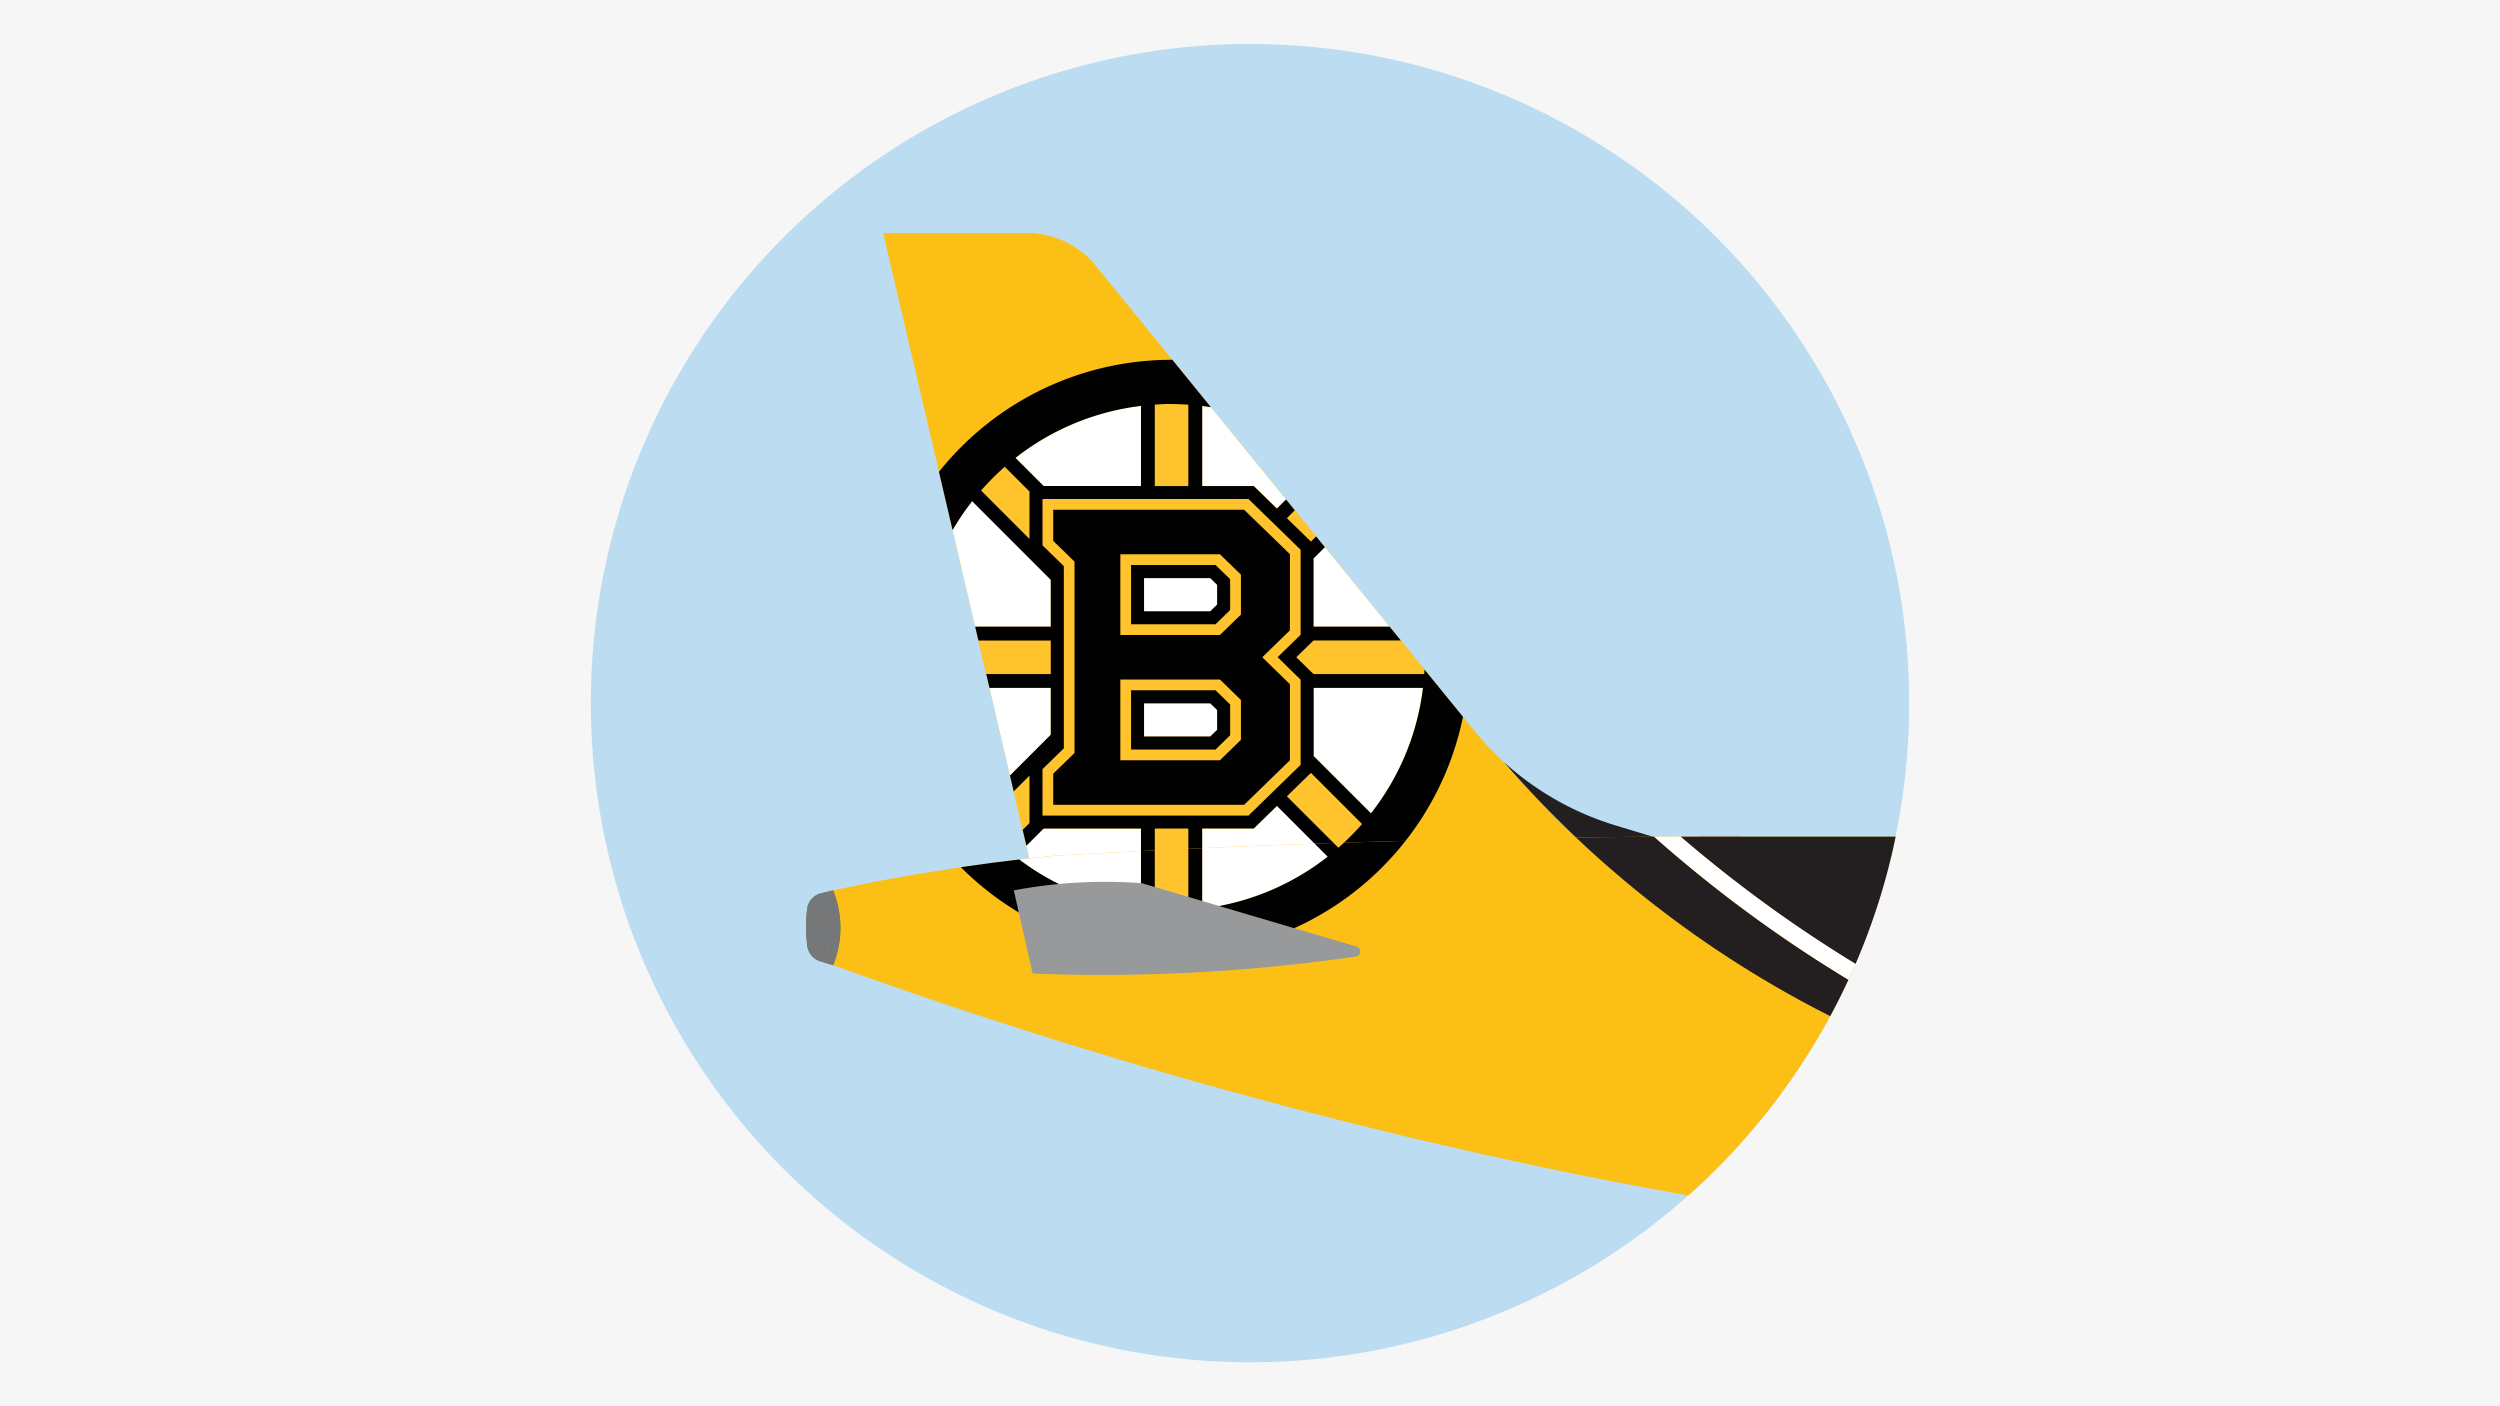 <svg id="Layer_1" data-name="Layer 1" xmlns="http://www.w3.org/2000/svg" xmlns:xlink="http://www.w3.org/1999/xlink" width="1280" height="720" viewBox="0 0 1280 720"><defs><style>.cls-1{fill:none;}.cls-2{fill:#f6f6f6;}.cls-3{fill:#bcdcf1;}.cls-4{fill:#fcbf16;}.cls-5{fill:#231f20;}.cls-6{clip-path:url(#clip-path);}.cls-7{fill:#fff;}.cls-8{fill:#ffc32e;}.cls-9{fill:#010101;}.cls-10{fill:#757778;}.cls-11{clip-path:url(#clip-path-2);}.cls-12{fill:#97999a;}</style><clipPath id="clip-path"><path class="cls-1" d="M850.07,429.57,527,439.34l-74.83-320,73.56,0a45.59,45.59,0,0,1,35.35,16.81L754.73,374A149.11,149.11,0,0,0,827,422.56Z"/></clipPath><clipPath id="clip-path-2"><path class="cls-1" d="M970.56,428.39H900.67q-88.29-.36-176.5,2-92.52,2.43-184.94,7.8c-20.75,2.05-42.76,4.88-65.84,8.75Q448.66,451,426.2,456c-1.31,19.4-1.2,17.72-2.51,37.12A2737.23,2737.23,0,0,0,753.5,589.7q8.85,2,17.62,3.92,46.44,10.17,93.31,18.42A337.11,337.11,0,0,0,970.56,428.39Z"/></clipPath></defs><rect class="cls-2" width="1280" height="720"/><circle class="cls-3" cx="640" cy="360" r="337.5"/><path class="cls-4" d="M770,390.17A150.48,150.48,0,0,1,754.73,374L561.09,136.12a45.59,45.59,0,0,0-35.35-16.81l-73.56,0,74.83,320,282-8.53A543.65,543.65,0,0,1,770,390.17Z"/><path class="cls-5" d="M827,422.56a149.14,149.14,0,0,1-57-32.39,543.65,543.65,0,0,0,39.06,40.64l41-1.24Z"/><g class="cls-6"><path class="cls-7" d="M641.93,424.2H615.51v41a129.06,129.06,0,0,0,64.25-26.61l-26-26Z"/><path class="cls-7" d="M584.17,248.83v-41a129,129,0,0,0-64.25,26.62l14.39,14.4Z"/><path class="cls-7" d="M538,352.18H471.14a129,129,0,0,0,26.62,64.26L538,376.17Z"/><path class="cls-7" d="M672.58,387.1l29.34,29.34a129,129,0,0,0,26.62-64.26h-56Z"/><path class="cls-7" d="M584.17,424.2H534.31l-14.39,14.4a129.06,129.06,0,0,0,64.25,26.61Z"/><path class="cls-7" d="M653.81,260.38l26-25.95a129,129,0,0,0-64.25-26.62v41h26.42Z"/><path class="cls-7" d="M538,296.86l-40.27-40.27a129,129,0,0,0-26.62,64.25H538Z"/><path class="cls-7" d="M672.58,285.93v34.91h56a129,129,0,0,0-26.62-64.25Z"/><polygon class="cls-7" points="623.18 309.53 623.18 299.35 619.65 295.92 585.75 295.92 585.75 312.96 619.65 312.96 623.18 309.53"/><polygon class="cls-7" points="623.18 373.67 623.18 363.49 619.65 360.06 585.75 360.06 585.75 377.1 619.65 377.1 623.18 373.67"/><path class="cls-8" d="M663.69,336.51l8.82,8.6h56.7c.18-2.85.31-5.71.31-8.6s-.13-5.74-.31-8.59h-56.7Z"/><path class="cls-8" d="M608.43,207.15c-2.84-.19-5.7-.32-8.59-.32s-5.75.13-8.59.32v41.67h17.18Z"/><path class="cls-8" d="M591.25,465.88c2.84.18,5.7.31,8.59.31s5.75-.13,8.59-.31V424.2H591.25Z"/><path class="cls-8" d="M514.45,434.06,527.1,421.4V397.11l-24.8,24.8a130.22,130.22,0,0,0,12.15,12.15"/><path class="cls-8" d="M658.88,407.7l26.36,26.35a130.11,130.11,0,0,0,12.15-12.14L671.2,395.72Z"/><path class="cls-8" d="M538,327.92H470.48c-.19,2.84-.32,5.7-.32,8.59s.13,5.75.32,8.59H538Z"/><path class="cls-8" d="M527.1,251.62,514.45,239a128.91,128.91,0,0,0-12.15,12.14l24.8,24.81Z"/><path class="cls-8" d="M697.38,251.12A128.91,128.91,0,0,0,685.24,239l-26.35,26.35,12.31,12Z"/><path class="cls-8" d="M635.33,314.66V294.22l-10.75-10.45h-51v41.34h51Zm-56.23,5V289.26h43.25l7.48,7.28v15.8l-7.48,7.28Z"/><path class="cls-8" d="M544.68,383.16,533.75,393.8v23.75H639.23l26.7-26V348l-11.79-11.47L665.93,325V281.46l-26.7-26H533.75v23.75l10.93,10.63Zm-5.43-106.25V261H637l23.44,22.81v39l-14.17,13.78,14.17,13.79v38.95L637,412.06H539.25V396.12l10.93-10.64V287.54Z"/><path class="cls-8" d="M635.33,378.8V358.37l-10.75-10.46h-51v41.34h51Zm-56.23,5V353.41h43.25l7.48,7.27v15.8l-7.48,7.28Z"/><path class="cls-9" d="M599.84,488.8A152.29,152.29,0,1,0,447.55,336.51,152.29,152.29,0,0,0,599.84,488.8M502.3,421.91l24.8-24.8V421.4l-12.65,12.66a129,129,0,0,1-12.15-12.15m31.45-142.69V255.48H639.23l26.7,26V325l-11.79,11.47L665.93,348v43.59l-26.7,26H533.75V393.8l10.93-10.64v-93.3ZM519.92,438.6l14.4-14.4h49.86v41a129.06,129.06,0,0,1-64.26-26.61m79.92,27.59c-2.89,0-5.75-.13-8.59-.31V424.2h17.18v41.68c-2.84.18-5.7.31-8.59.31m15.67-1v-41h26.43l11.87-11.56,26,26a129.06,129.06,0,0,1-64.25,26.61m69.73-31.15L658.88,407.7l12.32-12,26.19,26.19a131.44,131.44,0,0,1-12.15,12.15m16.68-17.62L672.58,387.1V352.18h56a129.12,129.12,0,0,1-26.63,64.26m27.6-79.93c0,2.89-.13,5.75-.32,8.6H672.51l-8.82-8.6,8.82-8.59H729.2c.19,2.84.32,5.7.32,8.59m-1-15.67h-56V285.93l29.34-29.34a129.09,129.09,0,0,1,26.63,64.25m-31.16-69.73L671.2,277.3l-12.32-12L685.24,239a130.11,130.11,0,0,1,12.15,12.14m-17.63-16.68-26,25.95-11.87-11.55H615.51v-41a129,129,0,0,1,64.25,26.62m-79.92-27.6c2.89,0,5.75.13,8.59.32v41.68H591.25V207.15c2.84-.19,5.7-.32,8.59-.32m-15.66,1v41H534.32l-14.4-14.4a129,129,0,0,1,64.26-26.62M514.45,239l12.65,12.65v24.3l-24.8-24.81A128.91,128.91,0,0,1,514.45,239m-16.69,17.62L538,296.86v24H471.14a129,129,0,0,1,26.62-64.25m-27.6,79.92c0-2.89.13-5.75.32-8.59H538v17.19H470.48c-.19-2.85-.32-5.71-.32-8.6M538,352.18v24l-40.27,40.27a129,129,0,0,1-26.62-64.26Z"/><path class="cls-9" d="M629.83,360.68l-7.48-7.27H579.1v30.34h43.25l7.48-7.27Zm-6.65,13-3.53,3.43h-33.9v-17h33.9l3.53,3.43Z"/><path class="cls-9" d="M629.83,296.55l-7.48-7.28H579.1v30.35h43.25l7.48-7.28Zm-6.65,13L619.65,313h-33.9v-17h33.9l3.53,3.43Z"/><path class="cls-9" d="M539.25,396.12v15.94H637l23.44-22.81V350.3l-14.17-13.79,14.17-13.78v-39L637,261H539.25v15.94l10.92,10.63v97.94Zm34.36-112.34h51l10.75,10.44v20.44l-10.75,10.45h-51Zm0,64.13h51l10.75,10.46V378.8l-10.75,10.45h-51Z"/></g><path class="cls-4" d="M688.15,431.42h0c-1,.89-1.93,1.77-2.91,2.63l-2.46-2.46h0l2.47,2.47Q686.71,432.76,688.15,431.42Z"/><path class="cls-4" d="M970.56,428.39H900.67q-88.29-.36-176.5,2-92.52,2.43-184.94,7.8c-20.75,2.05-42.76,4.88-65.84,8.75Q448.66,451,426.2,456c-1.31,19.4-1.2,17.72-2.51,37.12A2737.23,2737.23,0,0,0,753.5,589.7q8.85,2,17.62,3.92,46.44,10.17,93.31,18.42A337.11,337.11,0,0,0,970.56,428.39Z"/><path class="cls-10" d="M426.2,456l.37-.08,0-.07-6.07,1.46a9.45,9.45,0,0,0-7.23,8.05,76.94,76.94,0,0,0-.55,9.62,77.71,77.71,0,0,0,.6,9.33,9.48,9.48,0,0,0,6.56,7.83l6.68,2.13s0-.07,0-.11l-2.89-1C425,473.71,424.89,475.39,426.2,456Z"/><path class="cls-10" d="M430.28,474.2a51.09,51.09,0,0,0-3.71-18.29l-.37.08c-1.31,19.4-1.2,17.72-2.51,37.12l2.89,1A51.14,51.14,0,0,0,430.28,474.2Z"/><path class="cls-5" d="M970.56,428.39H900.67q-20.1-.08-40.19,0A681.12,681.12,0,0,0,950,493.57,334.55,334.55,0,0,0,970.56,428.39Z"/><path class="cls-5" d="M852.21,428.4q-22.66.11-45.32.37,4.77,4.53,9.79,9.06a549.09,549.09,0,0,0,120.39,82.43q4.93-9.15,9.32-18.62a681.44,681.44,0,0,1-99.46-73.2Z"/><path class="cls-7" d="M860.44,428.34c-2.75,0-5.49,0-8.23.06l8.27,0Z"/><path class="cls-7" d="M860.48,428.38l-8.27,0-5.28,0a681.44,681.44,0,0,0,99.46,73.2q1.86-4,3.62-8.07A681.12,681.12,0,0,1,860.48,428.38Z"/><g class="cls-11"><path class="cls-7" d="M641.93,424.2H615.51v41a129.06,129.06,0,0,0,64.25-26.61l-26-26Z"/><path class="cls-7" d="M584.17,248.83v-41a129,129,0,0,0-64.25,26.62l14.39,14.4Z"/><path class="cls-7" d="M538,352.18H471.14a129,129,0,0,0,26.62,64.26L538,376.17Z"/><path class="cls-7" d="M672.58,387.1l29.34,29.34a129,129,0,0,0,26.62-64.26h-56Z"/><path class="cls-7" d="M584.17,424.2H534.31l-14.39,14.4a129.06,129.06,0,0,0,64.25,26.61Z"/><path class="cls-7" d="M653.81,260.38l26-25.95a129,129,0,0,0-64.25-26.62v41h26.42Z"/><path class="cls-7" d="M538,296.86l-40.27-40.27a129,129,0,0,0-26.62,64.25H538Z"/><path class="cls-7" d="M672.58,285.93v34.91h56a129,129,0,0,0-26.62-64.25Z"/><polygon class="cls-7" points="623.18 309.53 623.18 299.35 619.65 295.92 585.75 295.92 585.75 312.96 619.65 312.96 623.18 309.53"/><polygon class="cls-7" points="623.18 373.67 623.18 363.49 619.65 360.06 585.75 360.06 585.75 377.1 619.65 377.1 623.18 373.67"/><path class="cls-8" d="M663.69,336.51l8.82,8.6h56.7c.18-2.85.31-5.71.31-8.6s-.13-5.74-.31-8.59h-56.7Z"/><path class="cls-8" d="M608.43,207.15c-2.84-.19-5.7-.32-8.59-.32s-5.75.13-8.59.32v41.67h17.18Z"/><path class="cls-8" d="M591.25,465.88c2.84.18,5.7.31,8.59.31s5.75-.13,8.59-.31V424.2H591.25Z"/><path class="cls-8" d="M514.45,434.06,527.1,421.4V397.11l-24.8,24.8a130.22,130.22,0,0,0,12.15,12.15"/><path class="cls-8" d="M658.88,407.7l26.36,26.35a130.11,130.11,0,0,0,12.15-12.14L671.2,395.72Z"/><path class="cls-8" d="M538,327.92H470.48c-.19,2.84-.32,5.7-.32,8.59s.13,5.75.32,8.59H538Z"/><path class="cls-8" d="M527.1,251.62,514.45,239a128.91,128.91,0,0,0-12.15,12.14l24.8,24.81Z"/><path class="cls-8" d="M697.38,251.12A128.91,128.91,0,0,0,685.24,239l-26.35,26.35,12.31,12Z"/><path class="cls-8" d="M635.33,314.66V294.22l-10.75-10.45h-51v41.34h51Zm-56.23,5V289.26h43.25l7.48,7.28v15.8l-7.48,7.28Z"/><path class="cls-8" d="M544.68,383.16,533.75,393.8v23.75H639.23l26.7-26V348l-11.79-11.47L665.93,325V281.46l-26.7-26H533.75v23.75l10.93,10.63Zm-5.43-106.25V261H637l23.44,22.81v39l-14.17,13.78,14.17,13.79v38.95L637,412.06H539.25V396.12l10.93-10.64V287.54Z"/><path class="cls-8" d="M635.33,378.8V358.37l-10.75-10.46h-51v41.34h51Zm-56.23,5V353.41h43.25l7.48,7.27v15.8l-7.48,7.28Z"/><path class="cls-9" d="M599.84,488.8A152.29,152.29,0,1,0,447.55,336.51,152.29,152.29,0,0,0,599.84,488.8M502.3,421.91l24.8-24.8V421.4l-12.65,12.66a129,129,0,0,1-12.15-12.15m31.45-142.69V255.48H639.23l26.7,26V325l-11.79,11.47L665.93,348v43.59l-26.7,26H533.75V393.8l10.93-10.64v-93.3ZM519.92,438.6l14.4-14.4h49.86v41a129.06,129.06,0,0,1-64.26-26.61m79.92,27.59c-2.89,0-5.75-.13-8.59-.31V424.2h17.18v41.68c-2.84.18-5.7.31-8.59.31m15.67-1v-41h26.43l11.87-11.56,26,26a129.06,129.06,0,0,1-64.25,26.61m69.73-31.15L658.88,407.7l12.32-12,26.19,26.19a131.44,131.44,0,0,1-12.15,12.15m16.68-17.62L672.58,387.1V352.18h56a129.12,129.12,0,0,1-26.63,64.26m27.6-79.93c0,2.89-.13,5.75-.32,8.6H672.51l-8.82-8.6,8.82-8.59H729.2c.19,2.84.32,5.7.32,8.59m-1-15.67h-56V285.93l29.34-29.34a129.09,129.09,0,0,1,26.63,64.25m-31.16-69.73L671.2,277.3l-12.32-12L685.24,239a130.11,130.11,0,0,1,12.15,12.14m-17.63-16.68-26,25.95-11.87-11.55H615.51v-41a129,129,0,0,1,64.25,26.62m-79.92-27.6c2.89,0,5.75.13,8.59.32v41.68H591.25V207.15c2.84-.19,5.7-.32,8.59-.32m-15.66,1v41H534.32l-14.4-14.4a129,129,0,0,1,64.26-26.62M514.45,239l12.65,12.65v24.3l-24.8-24.81A128.91,128.91,0,0,1,514.45,239m-16.69,17.62L538,296.86v24H471.14a129,129,0,0,1,26.62-64.25m-27.6,79.92c0-2.89.13-5.75.32-8.59H538v17.19H470.48c-.19-2.85-.32-5.71-.32-8.6M538,352.18v24l-40.27,40.27a129,129,0,0,1-26.62-64.26Z"/><path class="cls-9" d="M629.83,360.68l-7.48-7.27H579.1v30.34h43.25l7.48-7.27Zm-6.65,13-3.53,3.43h-33.9v-17h33.9l3.53,3.43Z"/><path class="cls-9" d="M629.83,296.55l-7.48-7.28H579.1v30.35h43.25l7.48-7.28Zm-6.65,13L619.65,313h-33.9v-17h33.9l3.53,3.43Z"/><path class="cls-9" d="M539.25,396.12v15.94H637l23.44-22.81V350.3l-14.17-13.79,14.17-13.78v-39L637,261H539.25v15.94l10.92,10.63v97.94Zm34.36-112.34h51l10.75,10.44v20.44l-10.75,10.45h-51Zm0,64.13h51l10.75,10.46V378.8l-10.75,10.45h-51Z"/></g><path class="cls-4" d="M688.15,431.42h0c-1,.89-1.93,1.77-2.91,2.63l-2.46-2.46h0l2.47,2.47Q686.71,432.76,688.15,431.42Z"/><path class="cls-10" d="M426.2,456l.37-.08,0-.07-6.07,1.46a9.45,9.45,0,0,0-7.23,8.05,76.94,76.94,0,0,0-.55,9.62,77.71,77.71,0,0,0,.6,9.33,9.48,9.48,0,0,0,6.56,7.83l6.68,2.13s0-.07,0-.11l-2.89-1C425,473.71,424.89,475.39,426.2,456Z"/><path class="cls-10" d="M430.28,474.2a51.09,51.09,0,0,0-3.71-18.29l-.37.08c-1.31,19.4-1.2,17.72-2.51,37.12l2.89,1A51.14,51.14,0,0,0,430.28,474.2Z"/><path class="cls-12" d="M528.7,498.44l-9.64-42.58a253.41,253.41,0,0,1,65.55-3.66l110,32.47a2.6,2.6,0,0,1-.6,5.09c-27,3.93-56.76,7-88.92,8.46C577.88,499.45,552.33,499.37,528.7,498.44Z"/></svg>